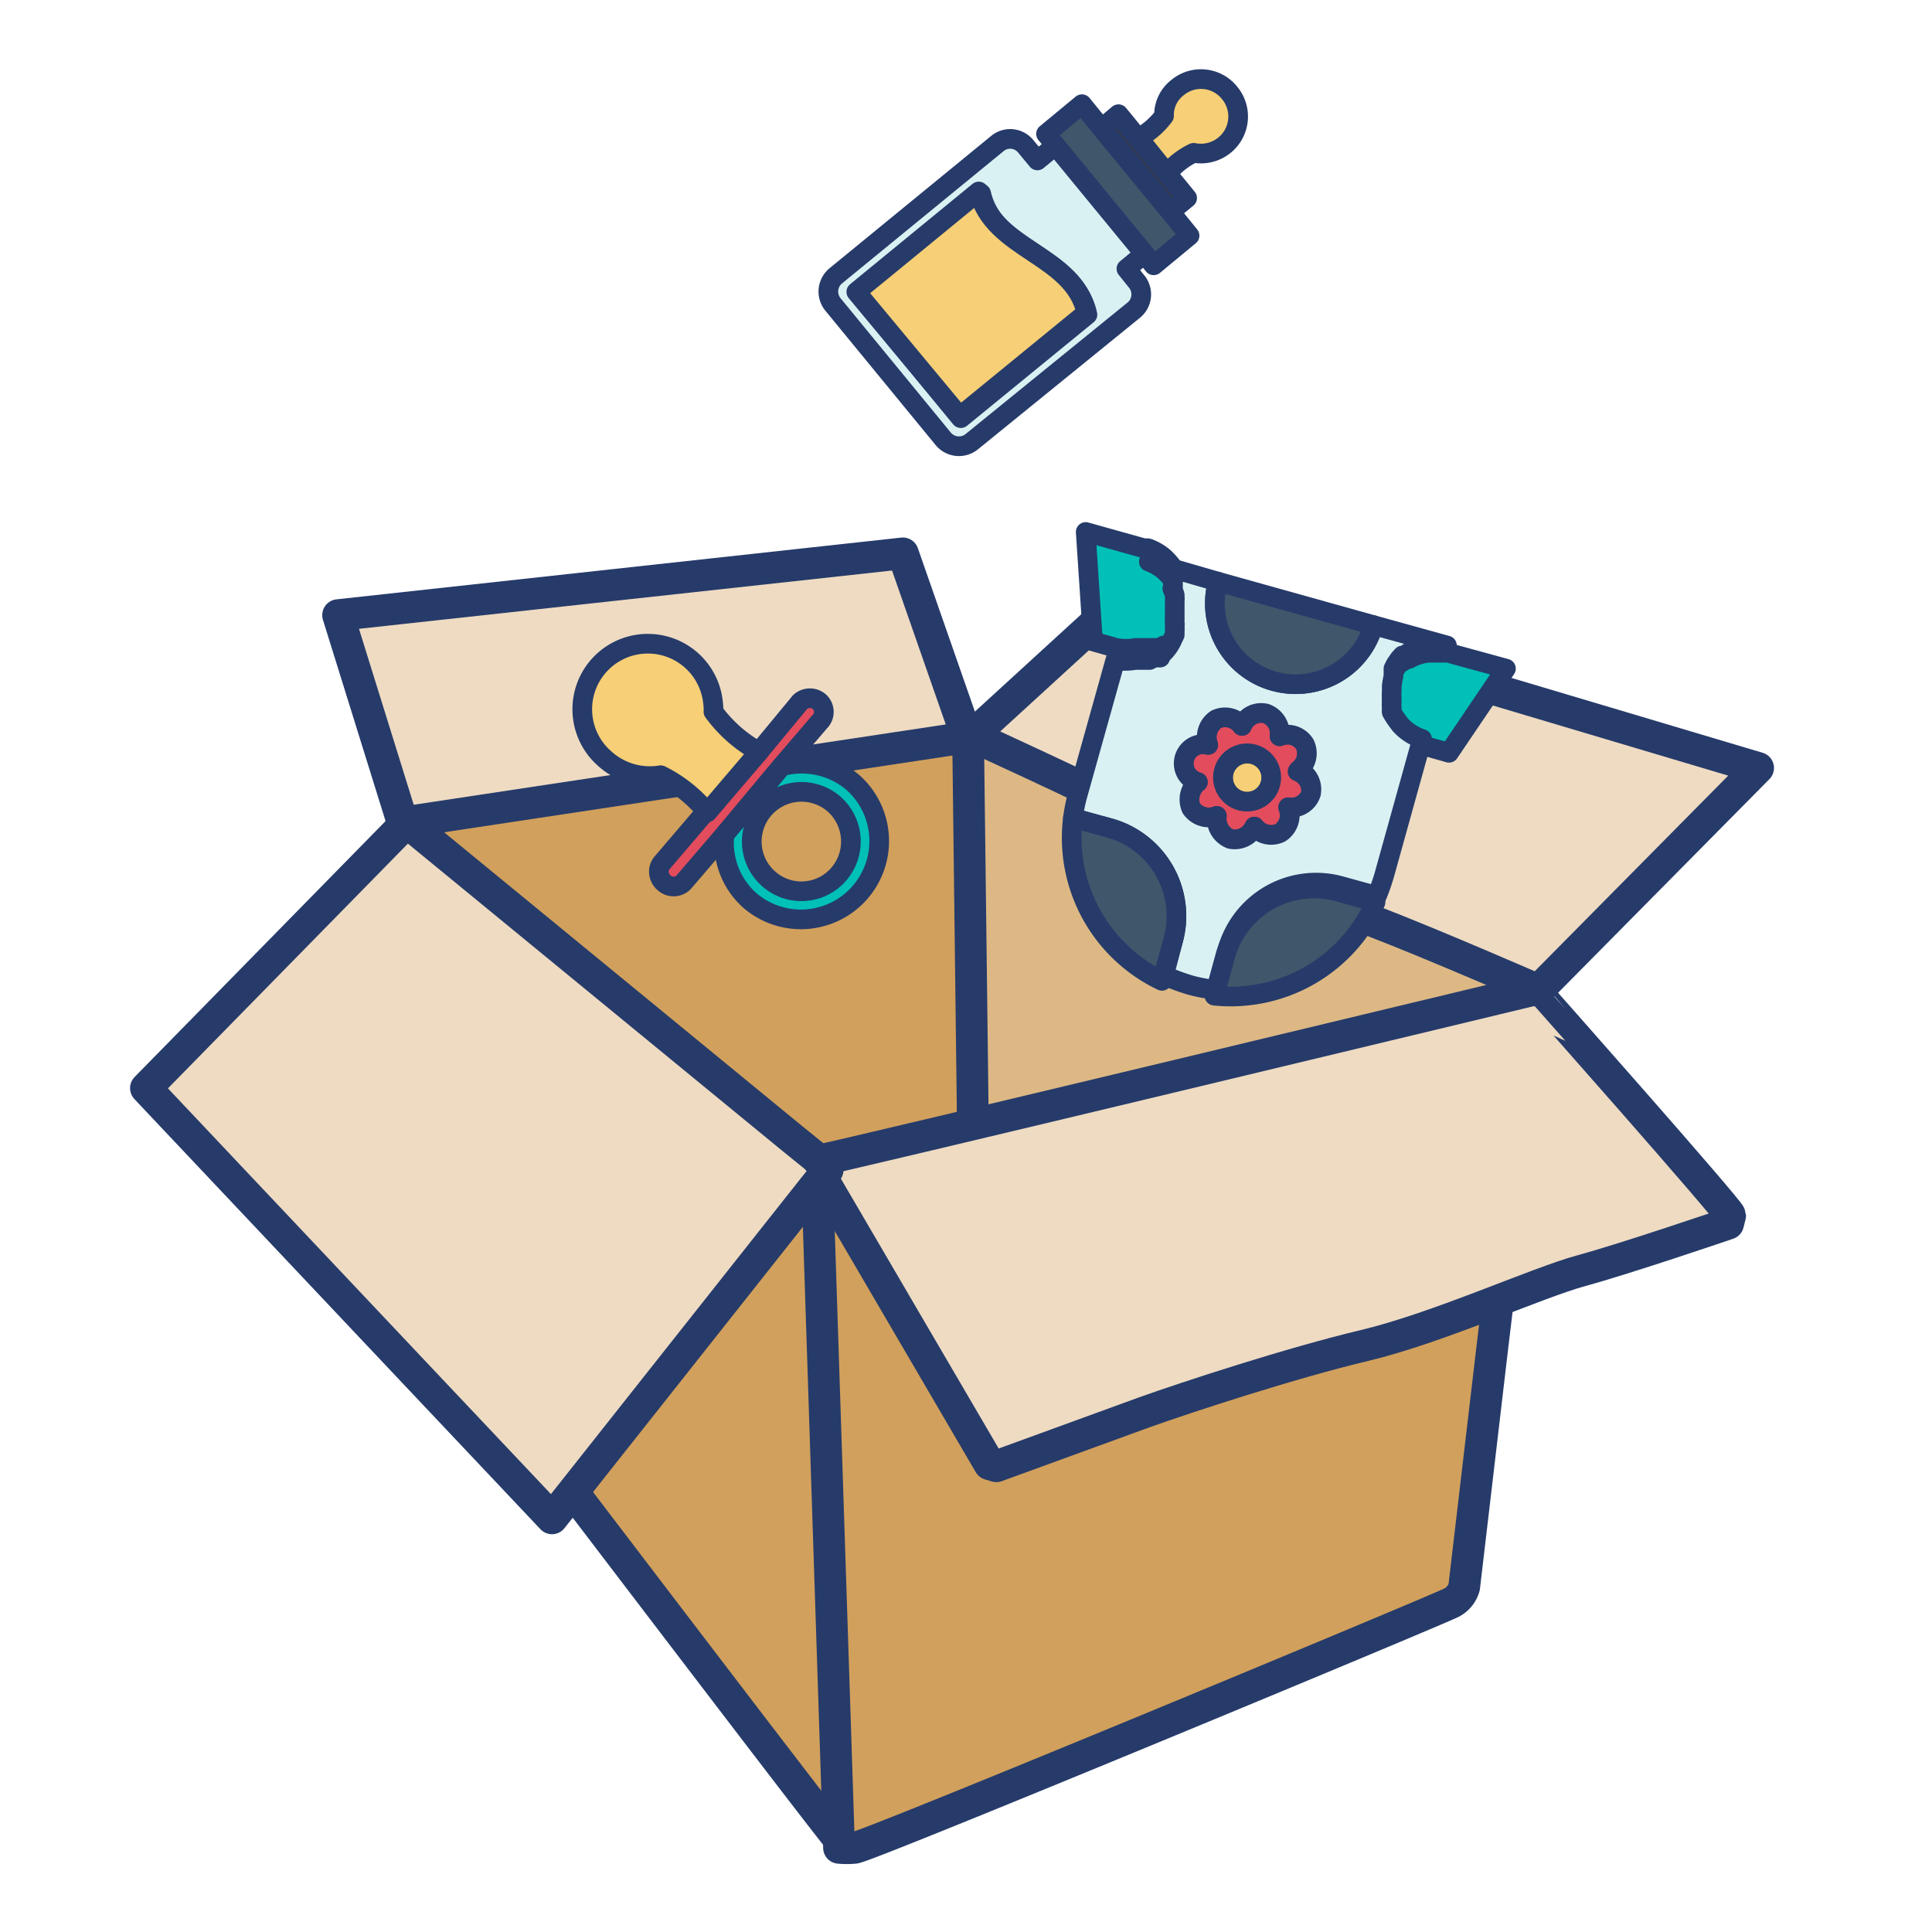 <svg id="Icons" xmlns="http://www.w3.org/2000/svg" viewBox="0 0 56 56"><defs><style>.cls-1{fill:#d1a05c;}.cls-1,.cls-2,.cls-3,.cls-4,.cls-5,.cls-6,.cls-7,.cls-8,.cls-9{stroke:#263b6a;stroke-linecap:round;stroke-linejoin:round;}.cls-1,.cls-2,.cls-3{stroke-width:0.92px;}.cls-2{fill:#ddb885;}.cls-3{fill:#eedbc2;}.cls-4{fill:#00c0b7;}.cls-4,.cls-5,.cls-6,.cls-7,.cls-8,.cls-9{stroke-width:0.57px;}.cls-5{fill:#e24c5d;}.cls-6{fill:#f6cf76;}.cls-7{fill:#daf1f3;}.cls-8{fill:#40566b;}.cls-9{fill:#323954;}</style></defs><g id="_3" data-name="3"><path class="cls-1" d="M28.13,21.33l.1,13.77-9.68,3.6-5.68-5.85-1.2-9s5-.84,6.34-1,5.13-.82,6.32-1A31.27,31.27,0,0,1,28.13,21.33Z"/><path class="cls-2" d="M44.38,28.71,42.92,41.08l-14.69-6-.17-13.76h.07s4.05,1.6,7.38,3.2S44.44,28.37,44.38,28.71Z"/><polygon class="cls-3" points="9.8 17.83 11.67 23.84 28.03 21.37 26.17 16.04 9.8 17.83"/><path class="cls-3" d="M33,16.91l-4.83,4.42s3.2,1.46,4.73,2.24,5.06,2.42,6.9,3.13,4.79,2,4.79,2l6.37-6.44Z"/><path class="cls-1" d="M24.45,53.47c-.29-.29-9-11.76-10.64-13.89l-.26-.34s-.08-.5-.19-1.24c-.38-2.78-1.25-9.49-1.58-12.57a15.09,15.09,0,0,1-.12-1.58s0,0,0,0h0l0,0,0,0c.74.59,8.35,6.72,11.14,9.14a9.93,9.93,0,0,1,1,.91l0,0C23.9,34.3,24.77,53.78,24.45,53.47Z"/><path class="cls-1" d="M44.49,28.71l-.19,1.62-1.06,8.86L42.44,46a.73.73,0,0,1-.36.45c-.32.18-17,7.11-17.31,7.11a2.29,2.29,0,0,1-.45,0l-.64-19.58Z"/><path class="cls-3" d="M50.15,35.23l-.06.24s-2.93,1-4.25,1.36S41.69,38.49,39.55,39s-5.16,1.5-6.39,1.94L28.88,42.5l-.2-.06-5-8.55s-.13-.26.07-.26,20.63-4.92,20.63-4.92h.11S50.15,35.1,50.15,35.23Z"/><polygon class="cls-3" points="23.99 33.91 23.98 33.93 23.58 34.43 16 44.01 12.1 39.88 4.54 31.87 4.23 31.54 11.78 23.84 11.79 23.83 11.8 23.84 11.83 23.86 11.85 23.88 22.99 33.02 23.62 33.53 23.99 33.91"/><path class="cls-4" d="M22.66,22.21a2.29,2.29,0,0,1,2.06.47,2.27,2.27,0,0,1-2.95,3.45A2.23,2.23,0,0,1,21,24.18Zm1.52,1.1a1.44,1.44,0,1,0-1.87,2.19,1.43,1.43,0,0,0,2-.16A1.45,1.45,0,0,0,24.18,23.31Z"/><path class="cls-5" d="M23.19,20.35a.42.42,0,0,1,.57,0,.4.4,0,0,1,0,.57l-1.14,1.33-1.67,2-1.14,1.33a.41.41,0,0,1-.57,0,.42.42,0,0,1-.14-.28.39.39,0,0,1,.09-.29l1.23-1.44L22,21.79Z"/><path class="cls-6" d="M20.68,20.63A4.05,4.05,0,0,0,22,21.79l-1.5,1.76a4.06,4.06,0,0,0-1.35-1.08A1.94,1.94,0,0,1,17.54,22a1.9,1.9,0,1,1,3.13-1.61A1.34,1.34,0,0,1,20.68,20.63Z"/><path class="cls-6" d="M36.34,21.87a.7.7,0,1,1-.86.48A.7.7,0,0,1,36.34,21.87Z"/><path class="cls-5" d="M37.61,22.36A.61.61,0,0,1,38,23a.59.59,0,0,1-.66.4.61.61,0,0,1-.23.74.61.61,0,0,1-.75-.18h0a.63.63,0,0,1-.69.36.63.63,0,0,1-.4-.67.62.62,0,0,1-.74-.22.64.64,0,0,1,.19-.76.56.56,0,0,1,.3-1.08.62.62,0,0,1,.23-.74.61.61,0,0,1,.75.19h0a.6.6,0,0,1,.69-.36.61.61,0,0,1,.4.66.59.59,0,0,1,.73.23A.61.61,0,0,1,37.61,22.36Zm-.79.37a.7.7,0,1,0-.86.48A.7.7,0,0,0,36.82,22.73Z"/><path class="cls-4" d="M41.18,21.6h0a1.6,1.6,0,0,1-.63-.41h0l-.09-.12a2.13,2.13,0,0,1-.16-.25.14.14,0,0,1,0-.06l0-.07a.5.5,0,0,1,0-.13.19.19,0,0,1,0-.08.13.13,0,0,1,0-.06,1.23,1.23,0,0,1,0-.2v-.15a2.5,2.5,0,0,1,.05-.29l0-.15,0-.07,0,0,.06-.12.11-.16,0,0,.09-.1a.08.08,0,0,0,0,0,.1.1,0,0,0,.05,0l.12-.08a.1.1,0,0,1,0,0l.06,0a1.46,1.46,0,0,1,.57-.18h.3l.14,0,.12,0,0,0h0l1.68.46L42,21.82l-.67-.19h0Z"/><path class="cls-4" d="M34.19,17.49c0,.05,0,.1,0,.15v.09s0,.05,0,.07v.06a.22.22,0,0,0,0,.08s0,0,0,0a.3.3,0,0,1,0,.1,1,1,0,0,1,0,.16l0,.09,0,0a.93.93,0,0,1-.05.1l0,0a1.24,1.24,0,0,1-.18.22s0,0-.05.05,0,0,0,.05l-.06,0a.1.1,0,0,1,0,0l-.06,0-.06,0-.13.07-.06,0-.07,0-.07,0-.07,0H33l-.08,0a1.59,1.59,0,0,1-.57,0h0l0,0h0l-.67-.19-.21-3.17,1.68.47h0l.12,0h0a1.44,1.44,0,0,1,.48.28l.05.05a1.68,1.68,0,0,1,.18.21l0,.06,0,.06L34,17l0,.06a1.07,1.07,0,0,1,.07.19l0,.05a.5.5,0,0,1,0,.12S34.18,17.47,34.19,17.49Z"/><path class="cls-7" d="M35.3,16.86a2.34,2.34,0,0,0,4.51,1.26l2.13.59-.14,0h-.3a1.46,1.46,0,0,0-.57.18l-.06,0a.1.1,0,0,0,0,0L40.7,19a.1.1,0,0,1-.05,0,.08.08,0,0,1,0,0l-.09.1,0,0-.11.16-.06.12,0,0,0,.07,0,.15a2.5,2.5,0,0,0-.05.29v.15a1.23,1.23,0,0,0,0,.2.13.13,0,0,0,0,.06.19.19,0,0,0,0,.08.5.5,0,0,0,0,.13.36.36,0,0,0,0,.07.14.14,0,0,0,0,.06,2.13,2.13,0,0,0,.16.25l.09.12h0a1.5,1.5,0,0,0,.63.41l-1.09,3.92a5.83,5.83,0,0,1-.22.63h0l-1.05-.29a2.67,2.67,0,0,0-3.28,1.84l-.32,1.17h0a4.16,4.16,0,0,1-.77-.14,6.09,6.09,0,0,1-.75-.28h0L34,27.27A2.65,2.65,0,0,0,32.16,24l-1.06-.29a4.67,4.67,0,0,1,.13-.65l1.1-3.93a1.59,1.59,0,0,0,.57,0l.08,0h.07l.07,0,.07,0,.07,0,.06,0,.13-.07.06,0,.06,0a.1.1,0,0,0,0,0l.06,0s0,0,0-.05,0,0,.05-.05A1.24,1.24,0,0,0,34,18.5l0,0a.93.93,0,0,0,.05-.1l0,0,0-.09a1,1,0,0,0,0-.16.3.3,0,0,0,0-.1s0,0,0,0a.22.22,0,0,1,0-.08V17.8s0-.05,0-.07v-.09c0-.05,0-.1,0-.15s0,0,0-.07a.5.5,0,0,0,0-.12l0-.05a1.07,1.07,0,0,0-.07-.19L34,17l0-.06,0-.06,0-.06a1.68,1.68,0,0,0-.18-.21l-.05-.05a1.5,1.5,0,0,0-.47-.28ZM38,23a.61.61,0,0,0-.36-.68.61.61,0,0,0,.18-.75.59.59,0,0,0-.73-.23.61.61,0,0,0-.4-.66.6.6,0,0,0-.69.36h0a.61.61,0,0,0-.75-.19.62.62,0,0,0-.23.74.56.56,0,0,0-.3,1.08.64.64,0,0,0-.19.76.62.62,0,0,0,.74.22.63.63,0,0,0,.4.67.63.63,0,0,0,.69-.36h0a.61.61,0,0,0,.75.18.61.61,0,0,0,.23-.74A.59.59,0,0,0,38,23Z"/><path class="cls-8" d="M35.3,16.86l4.51,1.26a2.34,2.34,0,0,1-4.51-1.26Z"/><path class="cls-8" d="M32.16,24A2.65,2.65,0,0,1,34,27.27l-.32,1.16a4.59,4.59,0,0,1-2.58-4.72Z"/><path class="cls-8" d="M39.87,26.15a4.59,4.59,0,0,1-4.67,2.71h0l.32-1.17a2.67,2.67,0,0,1,3.28-1.84l1.05.29Z"/><polygon class="cls-9" points="34.41 5.74 33.92 6.14 31.93 3.72 32.42 3.31 33 4.02 33.83 5.03 34.41 5.74"/><polygon class="cls-8" points="34.48 6.83 33.44 7.69 33.17 7.35 30.59 4.21 30.32 3.88 31.36 3.02 31.93 3.72 33.92 6.14 34.48 6.83"/><path class="cls-6" d="M35.49,4.21a1.08,1.08,0,0,1-.89.22,2.26,2.26,0,0,0-.77.6L33,4a2.27,2.27,0,0,0,.74-.64,1,1,0,0,1,.39-.82,1.06,1.06,0,0,1,1.5.14A1.07,1.07,0,0,1,35.49,4.21Z"/><path class="cls-7" d="M32.85,9,28.17,12.8a.59.59,0,0,1-.83-.08l-3.2-3.9A.59.59,0,0,1,24.22,8l4.69-3.84a.58.58,0,0,1,.82.08l.34.41.52-.43,2.58,3.14-.52.43.28.35A.59.59,0,0,1,32.85,9Zm-5,3.12,3.67-3c-.37-1.7-2.7-1.81-3.08-3.51L24.86,8.47Z"/><path class="cls-6" d="M31.49,9.07l-3.67,3-3-3.61,3.55-2.91C28.79,7.26,31.12,7.37,31.49,9.07Z"/></g></svg>